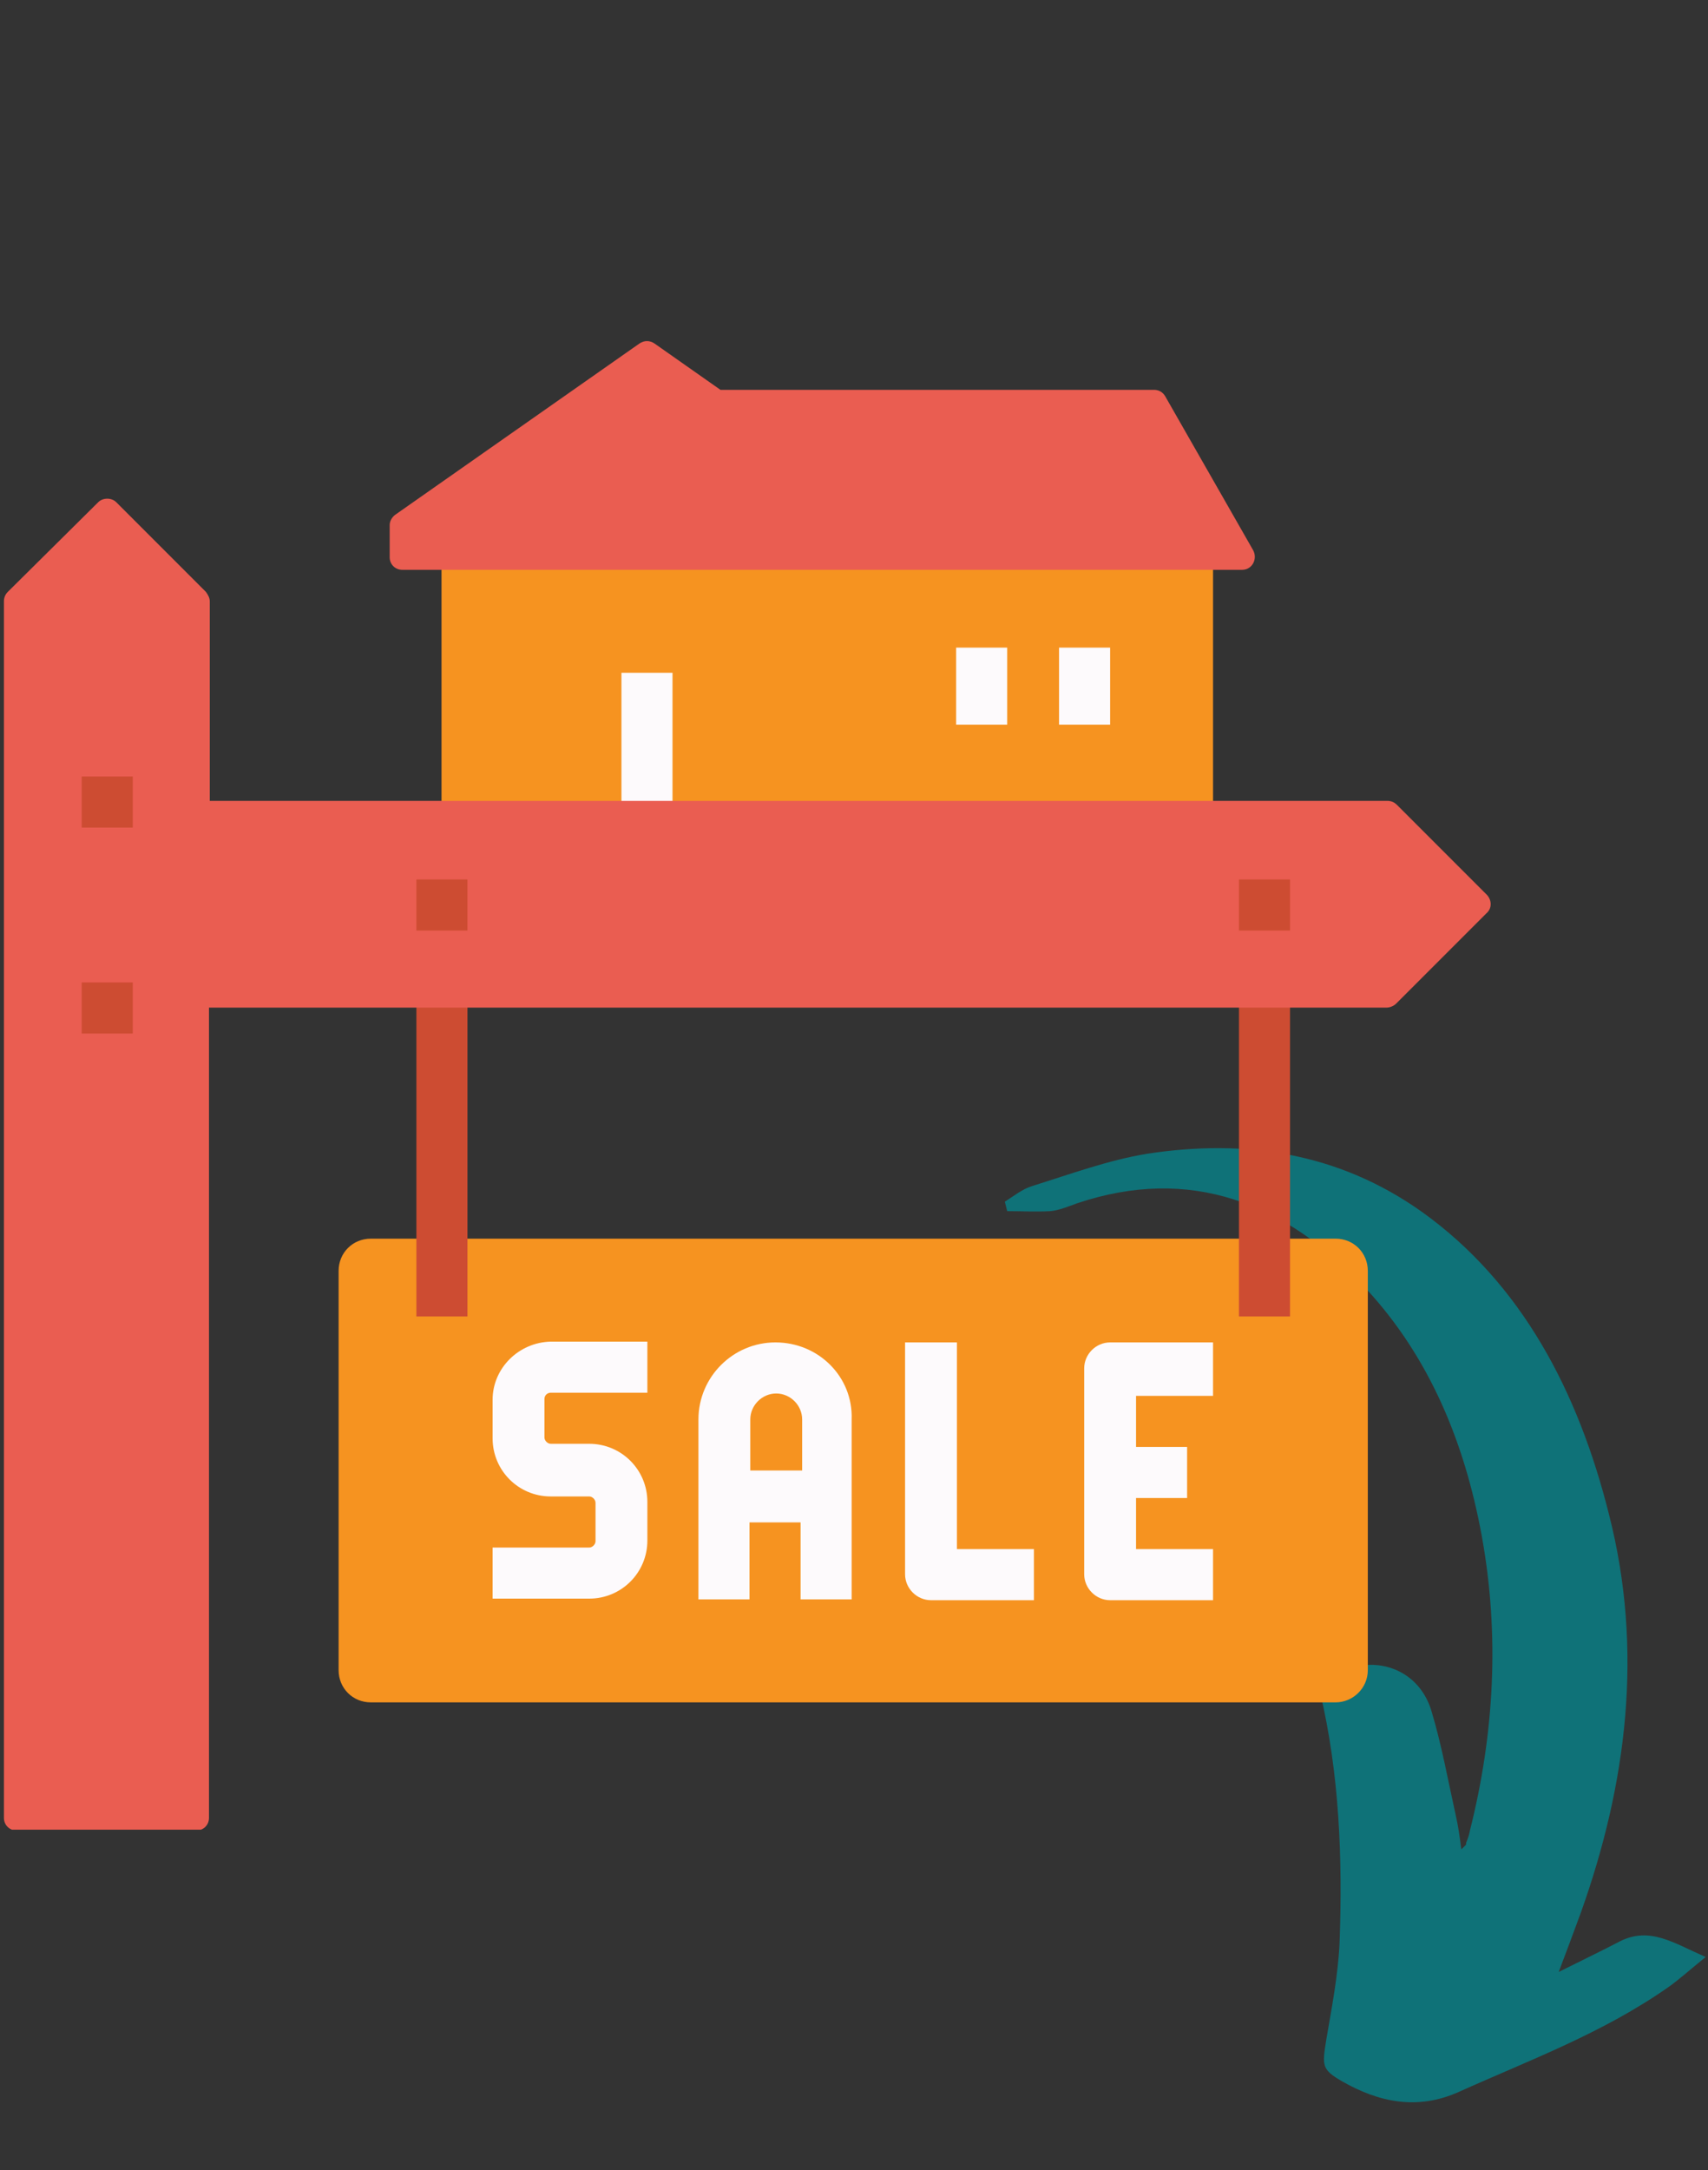 <svg xmlns="http://www.w3.org/2000/svg" xmlns:xlink="http://www.w3.org/1999/xlink" id="Layer_1" x="0px" y="0px" viewBox="0 0 217.4 276.1" style="enable-background:new 0 0 217.4 276.1;" xml:space="preserve"><rect x="0" y="0" width="217.4" height="276.1" fill="#333333" stroke="none"/><style type="text/css">	.st0{fill:#0F7278;}	.st1{fill:#F69320;}	.st2{fill:#FDFAFC;}	.st3{clip-path:url(#SVGID_00000027599666300126715990000005037382606007208881_);}	.st4{fill:#EA5D51;}	.st5{fill:#CD4C32;}	.st6{clip-path:url(#SVGID_00000052086232967291275220000004864121239589750709_);}</style><g>	<g>		<g>			<g>				<path class="st0" d="M186,235.3c-0.2-1.6-0.4-3-0.7-4.3c-1-4.5-1.8-9-3.1-13.3c-1.4-4.7-5.9-6.8-10.3-5.5     c-1.1,0.3-2.4-0.2-3.8-0.4c-1.2,0.9-0.4,2.2-0.1,3.4c2.5,10.5,2.9,21.3,2.5,32.1c-0.2,4.1-1,8.2-1.7,12.3     c-0.5,3.2-0.6,3.7,2,5.2c4.7,2.7,9.6,3.7,14.8,1.4c9.1-4.1,18.4-7.5,26.8-13.4c1.4-1,2.6-2.1,4.7-3.8c-4.1-1.8-7.1-3.9-10.9-2     c-2.3,1.2-4.6,2.3-7.8,3.9c1.2-3.2,2-5.3,2.8-7.5c5.9-16.5,8-33.5,3.6-50.7c-3.9-15.6-11.1-29.4-23.8-38.5     c-10.7-7.6-22.6-9.3-35-7.4c-4.9,0.8-9.8,2.6-14.6,4.1c-1.3,0.4-2.4,1.3-3.5,2c0.1,0.4,0.2,0.8,0.3,1.2c1.8,0,3.7,0.1,5.5,0     c1.1-0.1,2.3-0.6,3.4-1c14.3-4.8,26.5-0.2,36.9,11c7.9,8.6,12.4,19.3,14.6,31.3c2.3,12.6,1.6,25.2-1.5,37.5     c-0.1,0.6-0.3,1.1-0.5,1.6C186.7,234.7,186.5,234.8,186,235.3z"></path>			</g>		</g>	</g></g><g>	<path class="st1" d="M170,216.6H47.2c-2.3,0-4.1-1.8-4.1-4.1v-50.8c0-2.3,1.8-4.1,4.1-4.1H170c2.3,0,4.1,1.8,4.1,4.1v50.8  C174.1,214.8,172.2,216.6,170,216.6"></path>	<path class="st2" d="M62.7,178.1v4.9c0,4.1,3.3,7.4,7.4,7.4H75c0.4,0,0.8,0.4,0.8,0.8v4.9c0,0.4-0.4,0.8-0.8,0.8H62.7v6.5H75  c4.1,0,7.4-3.3,7.4-7.4v-4.9c0-4.1-3.3-7.4-7.4-7.4h-4.9c-0.4,0-0.8-0.4-0.8-0.8v-4.9c0-0.5,0.4-0.8,0.8-0.8h12.3v-6.5H70.1  C66,170.8,62.7,174.1,62.7,178.1"></path>	<path class="st2" d="M95.5,187.1v-6.5c0-1.8,1.5-3.3,3.3-3.3c1.8,0,3.3,1.5,3.3,3.3v6.5H95.5z M98.7,170.8c-5.4,0-9.8,4.4-9.8,9.8  v22.9h6.5v-9.8h6.5v9.8h6.5v-22.9C108.6,175.2,104.2,170.8,98.7,170.8"></path>	<path class="st2" d="M121.7,170.8h-6.5v29.5c0,1.8,1.5,3.3,3.3,3.3h13.1v-6.5h-9.8V170.8"></path>	<path class="st2" d="M154.4,177.3v-6.5h-13.1c-1.8,0-3.3,1.5-3.3,3.3v26.2c0,1.8,1.5,3.3,3.3,3.3h13.1v-6.5h-9.8v-6.5h6.5v-6.5  h-6.5v-6.5H154.4"></path>	<path class="st1" d="M56.2,69.3v36h98.2v-36H56.2"></path>	<g>		<defs>			<rect id="SVGID_1_" x="49" y="43.3" width="111.2" height="29.8"></rect>		</defs>		<clipPath id="SVGID_00000147911520507689585400000008738167540322775185_">			<use xlink:href="#SVGID_1_" style="overflow:visible;"></use>		</clipPath>		<g style="clip-path:url(#SVGID_00000147911520507689585400000008738167540322775185_);">			<path class="st4" d="M146.9,49.6H91.7l-8.4-5.9c-0.6-0.4-1.3-0.4-1.9,0L50.3,65.5c-0.4,0.3-0.7,0.8-0.7,1.3v4.1    c0,0.9,0.7,1.6,1.6,1.6h106.9c1.3,0,2-1.4,1.4-2.5l-11.2-19.6C148,49.9,147.5,49.6,146.9,49.6"></path>		</g>	</g>	<path class="st2" d="M85.6,102h-6.5V85.6h6.5V102"></path>	<path class="st2" d="M128.2,92.2h-6.5v-9.8h6.5V92.2"></path>	<path class="st2" d="M141.3,92.2h-6.5v-9.8h6.5V92.2"></path>	<path class="st5" d="M59.5,167.5h-6.5v-42.6h6.5V167.5"></path>	<path class="st5" d="M164.2,167.5h-6.5v-42.6h6.5V167.5"></path>	<g>		<defs>			<rect id="SVGID_00000067201826120753897850000006105788959481835437_" x="0.4" y="62.8" width="189.4" height="170"></rect>		</defs>		<clipPath id="SVGID_00000077309848736661439260000004338429970311956365_">			<use xlink:href="#SVGID_00000067201826120753897850000006105788959481835437_" style="overflow:visible;"></use>		</clipPath>		<g style="clip-path:url(#SVGID_00000077309848736661439260000004338429970311956365_);">			<path class="st4" d="M189.3,113.9l-11.5-11.5c-0.3-0.3-0.7-0.5-1.2-0.5H26.7V76.5c0-0.4-0.2-0.8-0.5-1.2L14.8,63.9    c-0.6-0.6-1.7-0.6-2.3,0L1,75.3c-0.3,0.3-0.5,0.7-0.5,1.2v154.8c0,0.9,0.7,1.6,1.6,1.6h22.9c0.9,0,1.6-0.7,1.6-1.6V128.2h149.9    c0.4,0,0.9-0.2,1.2-0.5l11.5-11.5C189.9,115.6,189.9,114.6,189.3,113.9"></path>		</g>	</g>	<path class="st5" d="M16.9,105.3h-6.5v-6.5h6.5V105.3"></path>	<path class="st5" d="M16.9,131.5h-6.5v-6.5h6.5V131.5"></path>	<path class="st5" d="M59.5,118.4h-6.5v-6.5h6.5V118.4"></path>	<path class="st5" d="M164.2,118.4h-6.5v-6.5h6.5V118.4"></path></g></svg>